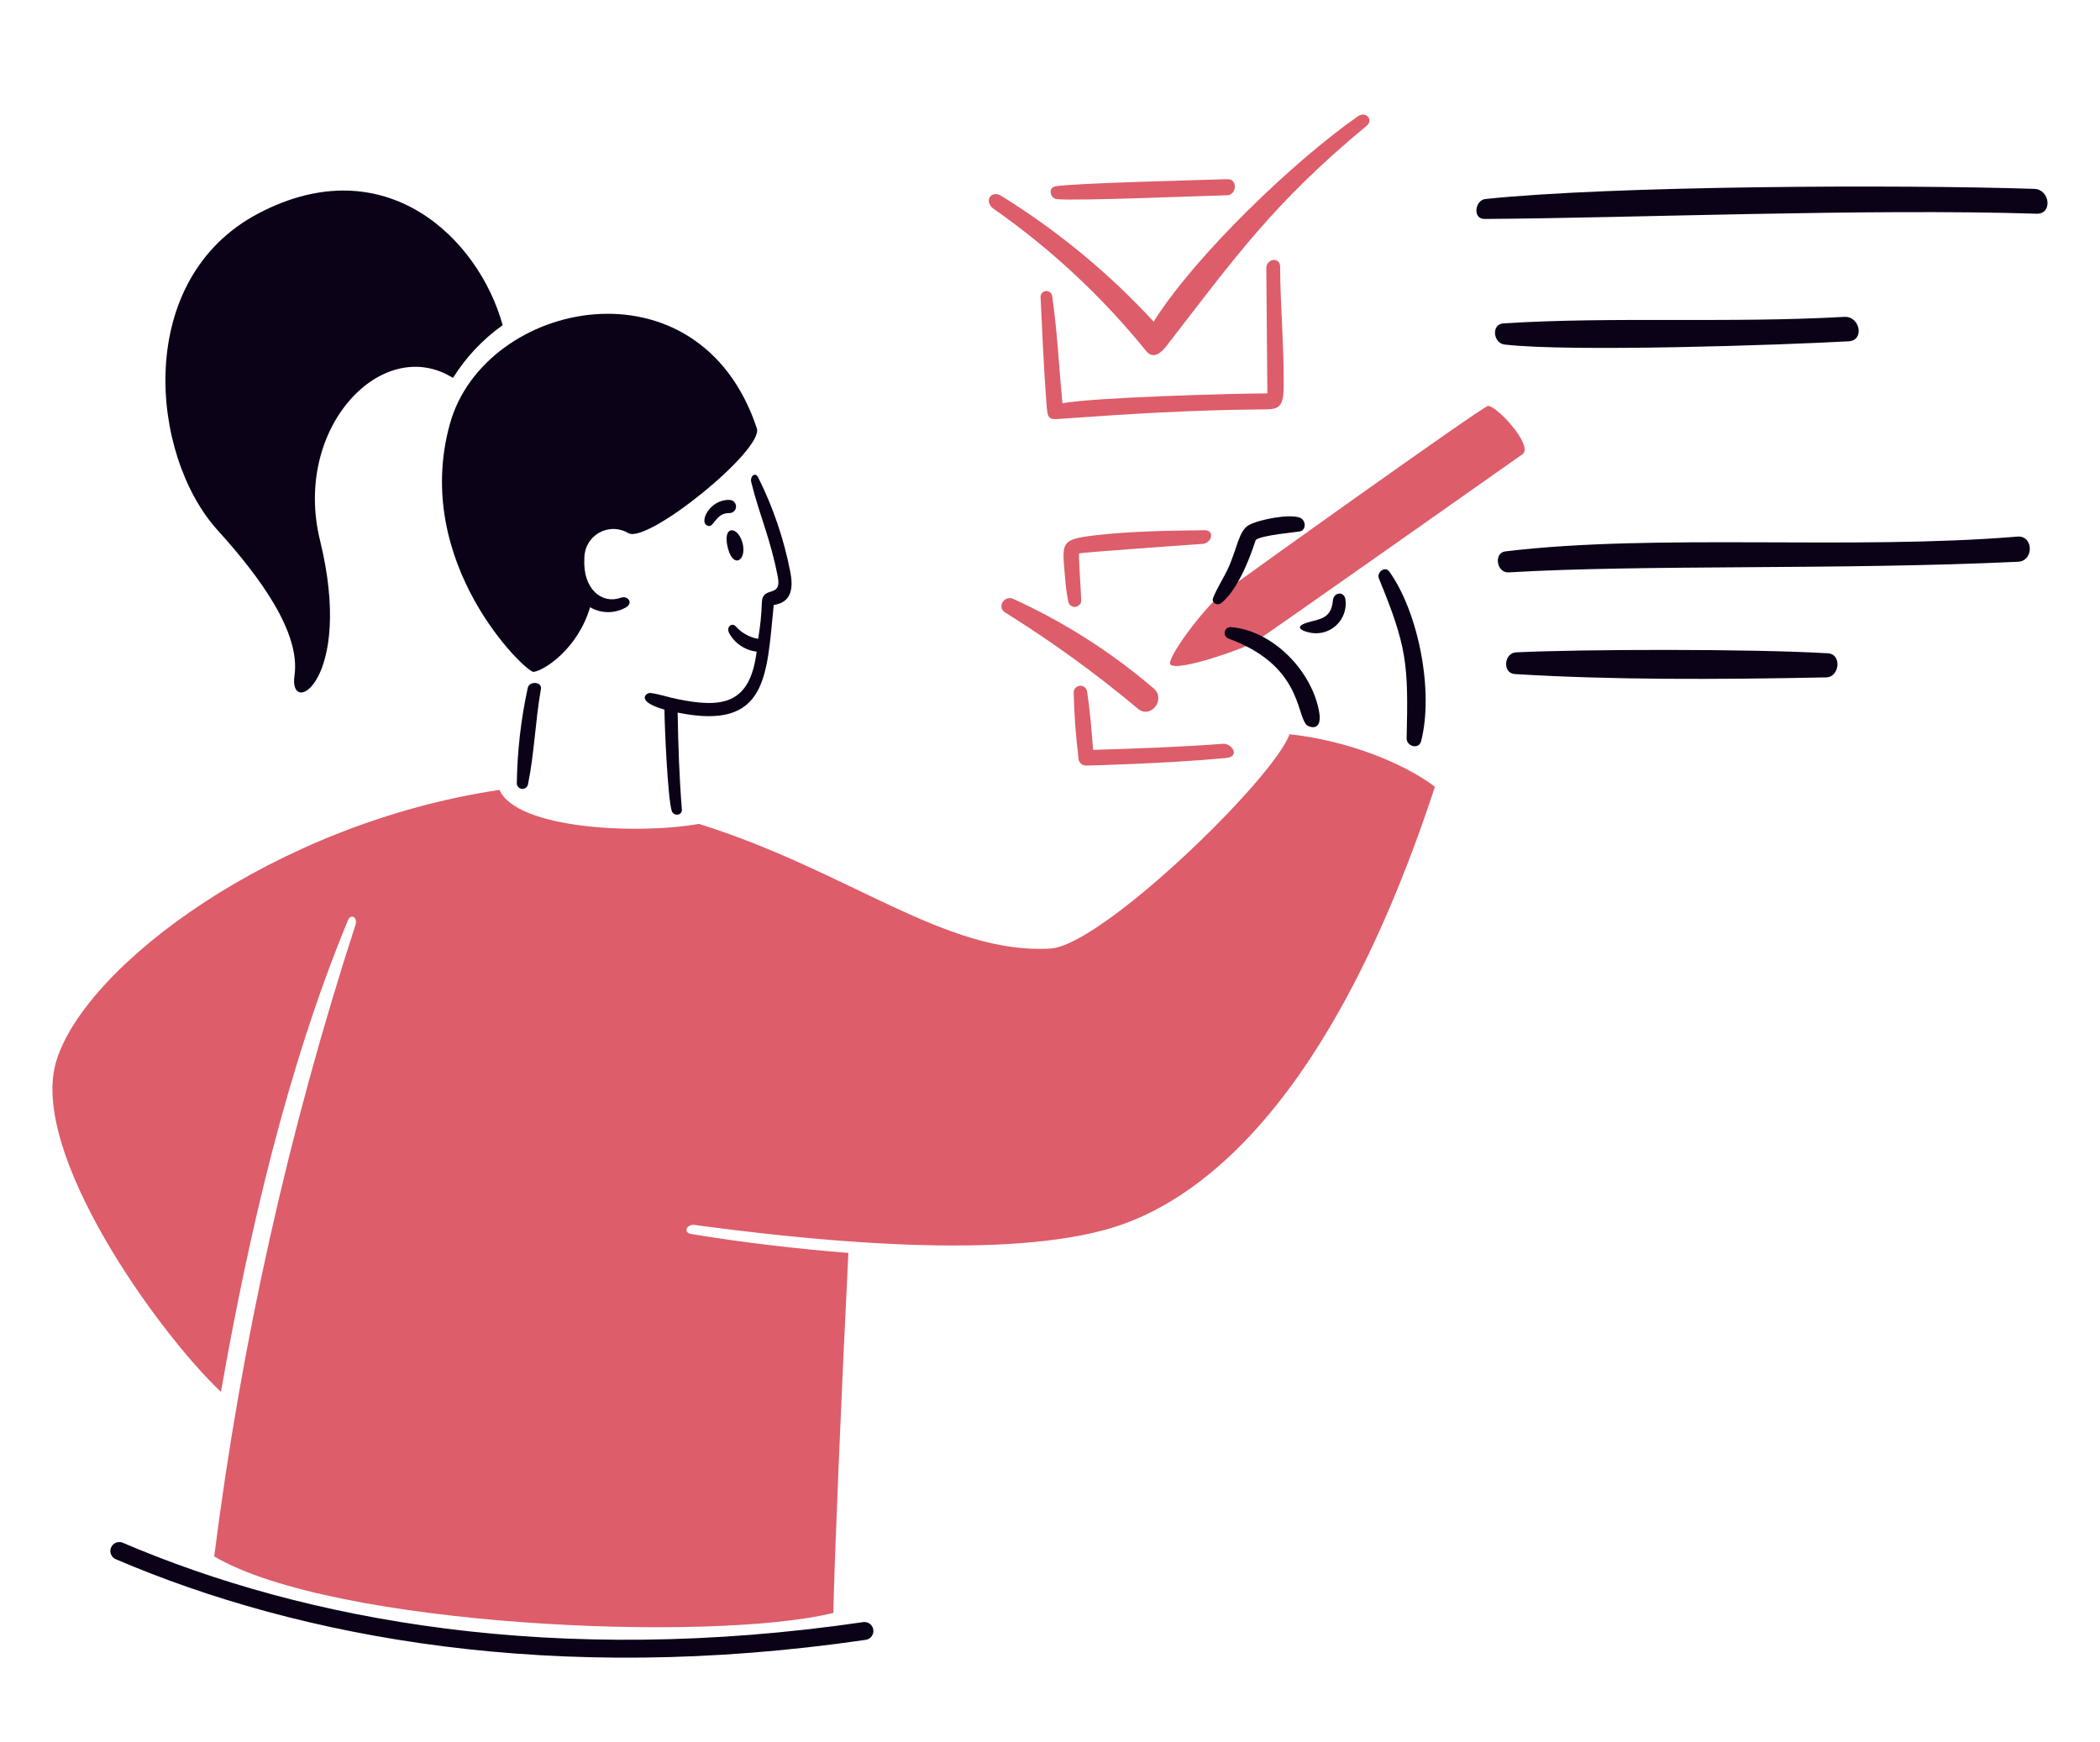 <?xml version="1.0" encoding="UTF-8"?> <svg xmlns="http://www.w3.org/2000/svg" width="176" height="146" viewBox="0 0 176 146" fill="none"><g clip-path="url(#clip0_1049_196)"><path d="M10 130C25.373 136.586 46.5 140.5 72.449 136.704" stroke="#0B0218" stroke-width="1.5" stroke-linecap="round"></path><path d="M124.68 34.034C124.064 34.21 104.195 48.403 102.551 49.65C100.907 50.897 97.672 55.301 98.093 55.704C98.744 56.327 104.313 54.311 105.058 53.879C105.804 53.447 126.569 38.784 127.586 38.081C128.604 37.378 125.301 33.858 124.68 34.034Z" fill="#DD5D6A"></path><path d="M88.032 79.506C79.227 80.011 71.162 72.994 58.581 69.057C53.301 69.977 43.298 69.468 41.861 66.208C23.054 68.995 7.189 80.904 4.725 88.912C2.364 96.575 13.279 111.718 18.517 116.664C20.83 103.513 24.046 89.508 29.154 77.152C29.413 76.526 29.991 76.909 29.795 77.515C24.198 94.751 20.233 112.475 17.953 130.454C27.896 136.333 59.577 137.706 69.841 135.191C69.924 130.851 70.537 116.286 71.102 105.016C66.692 104.664 62.293 104.15 57.929 103.432C57.232 103.317 57.539 102.581 58.222 102.672C66.429 103.774 83.038 105.704 92.63 103.076C98.526 101.46 110.63 95.244 120.262 65.94C117.476 63.85 112.739 62.046 108.072 61.54C106.798 65.212 92.364 79.257 88.032 79.506Z" fill="#DD5D6A"></path><path d="M83.297 17.518C88.092 20.875 92.392 24.888 96.072 29.44C96.656 30.133 97.304 29.588 97.744 29.022C103.593 21.465 106.72 17.029 114.538 10.542C115.154 10.034 114.457 9.289 113.8 9.75C108.441 13.494 100.203 21.383 96.686 26.955C92.928 22.884 88.635 19.341 83.925 16.423C83.023 15.872 82.421 16.935 83.297 17.518Z" fill="#DD5D6A"></path><path d="M88.562 16.689C90.08 16.865 101.099 16.399 102.818 16.368C103.675 16.353 103.738 14.983 102.867 15.017C101.133 15.083 90.019 15.34 88.462 15.616C87.823 15.729 87.991 16.621 88.562 16.689Z" fill="#DD5D6A"></path><path d="M84.926 50.201C84.162 49.856 83.533 50.897 84.23 51.329C88.129 53.759 91.853 56.459 95.376 59.409C96.439 60.297 97.746 58.606 96.695 57.71C93.144 54.667 89.182 52.14 84.926 50.201Z" fill="#DD5D6A"></path><path d="M107.585 32.452C107.623 29.171 107.303 25.653 107.285 22.352C107.285 21.515 106.122 21.655 106.129 22.491C106.158 25.988 106.187 29.482 106.217 32.974C103.591 32.974 91.743 33.295 89.039 33.803C88.754 30.801 88.618 27.776 88.176 24.79C88.153 24.672 88.088 24.566 87.993 24.493C87.897 24.42 87.778 24.385 87.658 24.394C87.538 24.404 87.425 24.457 87.343 24.544C87.26 24.632 87.212 24.746 87.208 24.867C87.348 27.799 87.472 30.794 87.696 33.726C87.816 35.287 87.821 35.183 89.361 35.071C94.69 34.683 100.116 34.367 105.458 34.319C107 34.304 107.562 34.409 107.585 32.452Z" fill="#DD5D6A"></path><path d="M100.961 44.441C98.014 44.478 94.801 44.524 91.871 44.858C88.813 45.21 89.028 45.467 89.245 48.223C89.295 48.947 89.388 49.669 89.523 50.382C89.539 50.516 89.604 50.639 89.704 50.728C89.805 50.818 89.935 50.867 90.07 50.867C90.205 50.867 90.335 50.818 90.435 50.728C90.536 50.639 90.601 50.516 90.617 50.382C90.617 49.881 90.373 46.474 90.441 46.391C90.509 46.307 99.762 45.658 100.75 45.59C101.602 45.531 101.81 44.429 100.961 44.441Z" fill="#DD5D6A"></path><path d="M91.099 57.919C91.069 57.785 90.992 57.667 90.881 57.587C90.771 57.506 90.635 57.468 90.499 57.48C90.362 57.492 90.235 57.553 90.141 57.651C90.046 57.75 89.99 57.88 89.984 58.017C90.023 59.841 90.156 61.662 90.381 63.472C90.368 63.644 90.424 63.813 90.536 63.944C90.648 64.074 90.807 64.154 90.978 64.168C91.066 64.175 97.808 64.001 102.738 63.535C103.999 63.416 103.233 62.287 102.494 62.344C99.011 62.608 95.111 62.748 91.614 62.852C91.475 61.158 91.356 59.542 91.099 57.919Z" fill="#DD5D6A"></path><path d="M61.173 41.904C59.474 41.8 58.463 43.896 59.376 44.085C59.849 44.182 60.002 42.998 61.096 43.005C61.242 43.015 61.386 42.967 61.497 42.871C61.607 42.775 61.675 42.639 61.685 42.493C61.695 42.347 61.647 42.203 61.551 42.092C61.455 41.982 61.319 41.914 61.173 41.904Z" fill="#0B0218"></path><path d="M63.547 40.024C63.293 39.513 62.843 39.929 62.962 40.414C63.709 43.398 64.556 45.06 65.191 48.376C65.532 50.159 63.903 49.072 63.853 50.466C63.821 51.498 63.716 52.528 63.54 53.546C62.833 53.422 62.187 53.069 61.7 52.543C61.387 52.132 60.844 52.501 61.102 53.051C61.333 53.479 61.664 53.845 62.067 54.117C62.469 54.39 62.932 54.562 63.415 54.618C62.851 59.106 60.479 59.364 56.685 58.578C55.988 58.435 55.291 58.187 54.526 58.084C54.156 58.035 53.206 58.781 55.689 59.477C55.689 60.683 55.953 66.834 56.295 67.962C56.441 68.435 57.188 68.379 57.146 67.843C56.926 65.056 56.839 62.451 56.794 59.728C64.362 61.275 64.24 56.642 64.846 50.708C66.406 50.484 66.476 49.193 66.239 47.956C65.706 45.202 64.801 42.533 63.547 40.024Z" fill="#0B0218"></path><path d="M42.129 27.256C40.105 19.934 32.265 12.355 21.713 17.859C11.161 23.363 12.561 38.172 18.237 44.44C21.803 48.377 25.203 53.022 24.68 56.63C24.158 60.238 29.711 57.103 26.819 45.282C24.507 35.837 32.056 27.98 37.963 31.678C39.046 29.944 40.462 28.44 42.129 27.256Z" fill="#0B0218"></path><path d="M52.661 44.684C54.237 45.62 64.033 37.717 63.43 35.9C58.59 21.33 40.59 25.109 37.705 35.531C34.468 47.225 44.106 56.397 44.719 56.317C45.611 56.2 48.416 54.401 49.456 50.897C49.915 51.166 50.437 51.307 50.968 51.307C51.499 51.307 52.021 51.166 52.479 50.897C53.078 50.557 52.646 49.877 52.013 50.105C50.471 50.655 48.809 49.408 48.976 46.748C48.98 46.319 49.097 45.899 49.315 45.53C49.534 45.161 49.846 44.857 50.22 44.647C50.594 44.438 51.017 44.331 51.445 44.337C51.874 44.344 52.293 44.464 52.661 44.684Z" fill="#0B0218"></path><path d="M44.226 57.675C43.655 60.311 43.349 62.999 43.313 65.696C43.325 65.808 43.375 65.912 43.455 65.99C43.536 66.068 43.642 66.115 43.754 66.123C43.866 66.13 43.977 66.098 44.067 66.031C44.158 65.965 44.221 65.868 44.247 65.759C44.78 63.192 44.863 60.423 45.334 57.755C45.446 57.118 44.346 57.055 44.226 57.675Z" fill="#0B0218"></path><path d="M62.215 45.456C61.814 44.06 60.492 43.999 61.01 45.965C61.482 47.744 62.638 46.924 62.215 45.456Z" fill="#0B0218"></path><path d="M105.237 45.269C105.657 44.846 108.757 44.605 108.992 44.53C109.527 44.354 109.403 43.569 108.957 43.395C108.059 43.043 105.516 43.548 104.666 44.011C103.816 44.474 103.674 46.026 102.918 47.654C102.53 48.49 102.01 49.26 101.671 50.113C101.506 50.529 102.009 50.817 102.368 50.531C104.081 49.181 105.216 45.29 105.237 45.269Z" fill="#0B0218"></path><path d="M103.155 52.562C103.038 52.556 102.922 52.592 102.829 52.663C102.736 52.735 102.671 52.837 102.646 52.951C102.621 53.066 102.638 53.185 102.692 53.289C102.747 53.393 102.837 53.473 102.946 53.517C109.008 55.738 108.636 59.78 109.48 60.74C109.662 60.948 110.855 61.391 110.56 59.684C109.965 56.24 106.672 52.839 103.155 52.562Z" fill="#0B0218"></path><path d="M115.569 48.494C117.926 54.239 118.042 55.656 117.889 61.87C117.871 62.567 118.916 62.847 119.1 62.134C120.171 58.009 118.917 51.398 116.446 47.917C116.082 47.403 115.352 47.965 115.569 48.494Z" fill="#0B0218"></path><path d="M111.71 50.326C111.572 51.887 110.586 51.875 109.62 52.165C108.412 52.528 109.097 52.861 109.62 52.987C110.022 53.1 110.446 53.111 110.853 53.017C111.26 52.924 111.637 52.729 111.949 52.452C112.262 52.174 112.499 51.823 112.64 51.429C112.78 51.036 112.82 50.614 112.754 50.201C112.608 49.513 111.769 49.658 111.71 50.326Z" fill="#0B0218"></path><path d="M154.946 28.606C156.284 28.532 155.893 26.484 154.569 26.559C145.006 27.101 135.28 26.523 126.01 27.102C124.954 27.168 125.139 28.767 126.098 28.878C131.625 29.523 149.548 28.912 154.946 28.606Z" fill="#0B0218"></path><path d="M170.495 15.831C159.1 15.455 135.075 15.567 124.486 16.681C123.622 16.769 123.385 18.36 124.424 18.353C136.544 18.278 156.525 17.465 170.69 17.913C172.042 17.957 171.819 15.875 170.495 15.831Z" fill="#0B0218"></path><path d="M169.08 44.976C155.279 46.12 138.74 44.696 126.164 46.216C125.168 46.337 125.417 48.033 126.442 47.976C137.67 47.305 154.304 47.787 169.135 47.085C170.473 47.017 170.437 44.864 169.08 44.976Z" fill="#0B0218"></path><path d="M153.191 54.757C146.74 54.371 132.462 54.413 127.055 54.679C126.045 54.73 125.899 56.433 126.95 56.497C135.003 56.992 143.793 56.966 153.071 56.776C154.166 56.754 154.396 54.828 153.191 54.757Z" fill="#0B0218"></path></g><defs><clipPath id="clip0_1049_196"><rect width="176" height="146" fill="white"></rect></clipPath></defs></svg> 